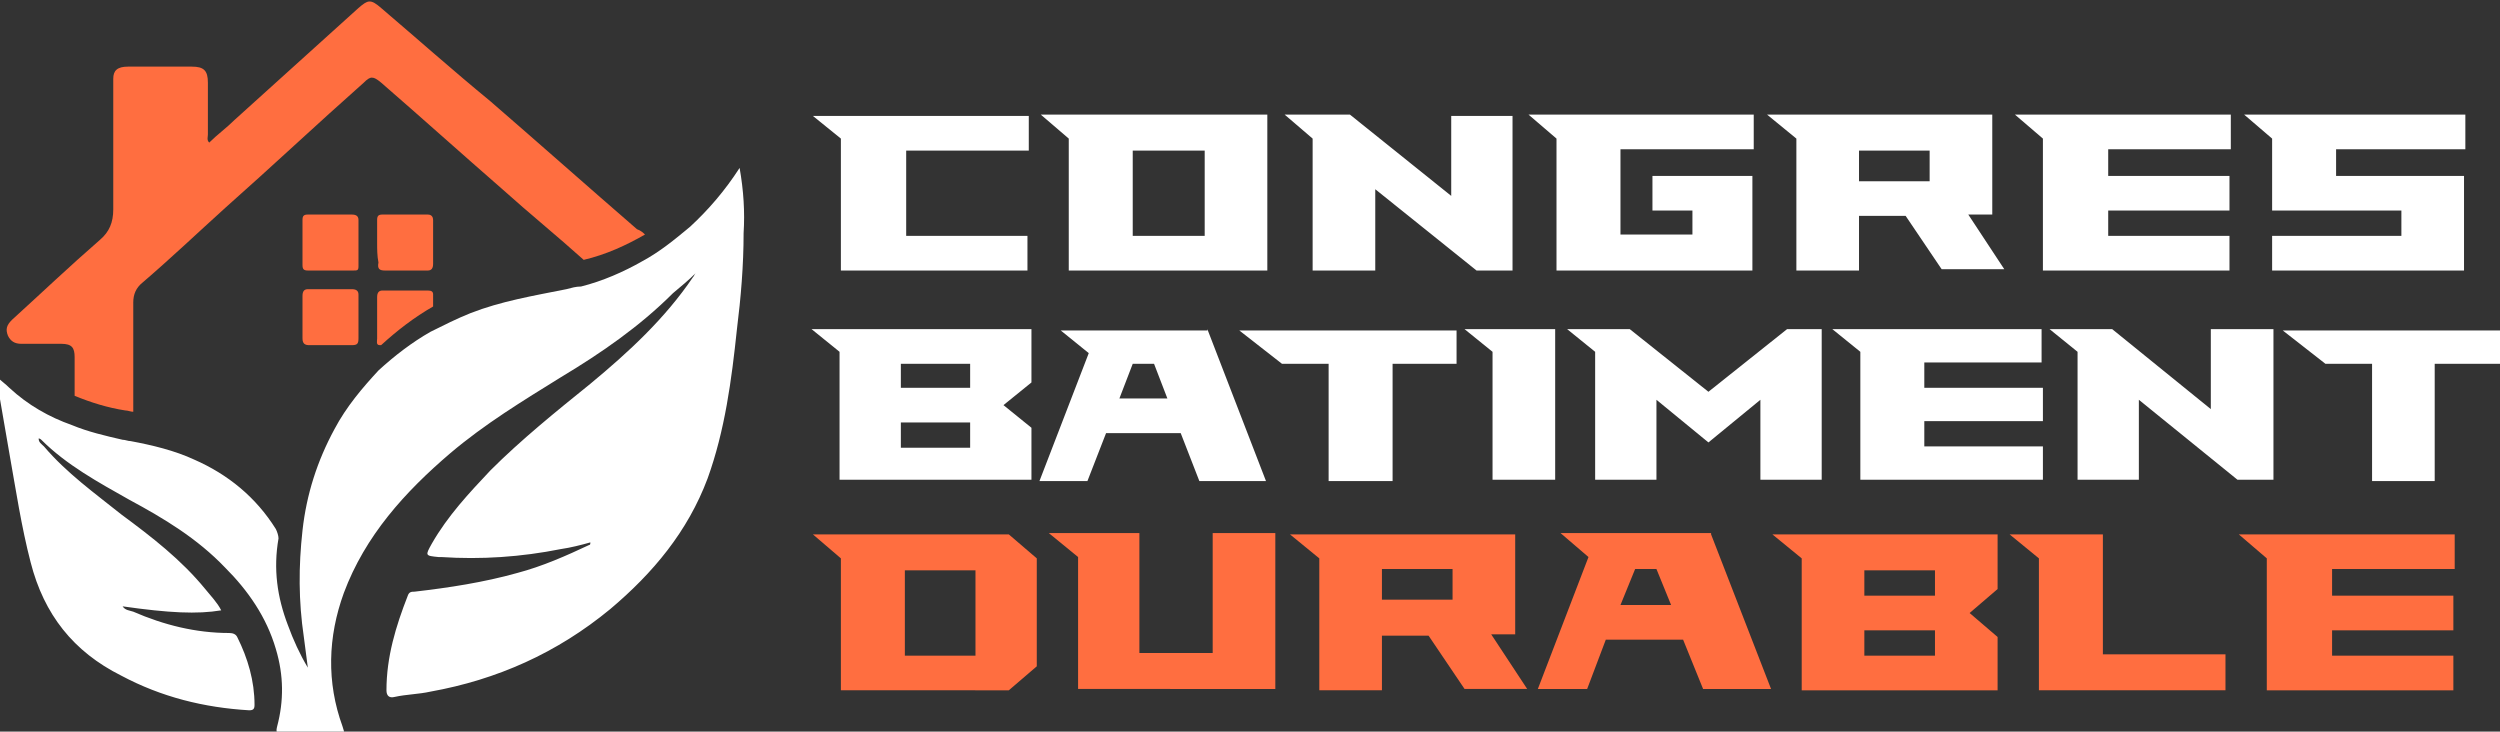 <?xml version="1.0" encoding="utf-8"?>
<!-- Generator: Adobe Illustrator 24.1.0, SVG Export Plug-In . SVG Version: 6.00 Build 0)  -->
<svg version="1.1" id="Layer_1" xmlns="http://www.w3.org/2000/svg" xmlns:xlink="http://www.w3.org/1999/xlink" x="0px" y="0px"
	 width="187.6px" height="54.9px" viewBox="0 0 187.6 54.9" style="enable-background:new 0 0 187.6 54.9;" xml:space="preserve">
<rect x="0" y="0" width="187.6" height="54.9" fill="#333333" stroke="none"/>
<style type="text/css">
	.st0{fill:#FFFFFF;}
	.st1{fill:#FF6E40;}
</style>
<g>
	<path class="st0" d="M77.2,11.3H68v6.4h9.1v2.6h-14v-9.9L61,8.7h16.2V11.3z"/>
	<path class="st0" d="M95.1,8.7v11.6H80.2v-9.9l-2.1-1.8H95.1z M90.4,11.3h-5.4v6.4h5.4V11.3z"/>
	<path class="st0" d="M113.5,8.7v11.6h-2.7l-7.6-6.1v6.1h-4.7v-9.9l-2.1-1.8h4.9l7.6,6.1V8.7H113.5z"/>
	<path class="st0" d="M127,17.7v-1.9h-3v-2.6h7.5v7.1h-14.7v-9.9l-2.1-1.8h16.9v2.6h-10v6.4H127z"/>
	<path class="st0" d="M143,16.2h-3.5v4.1h-4.7v-9.9l-2.2-1.8h16.9v7.5h-1.8l2.7,4.1h-4.7L143,16.2z M139.5,13.6h5.3v-2.3h-5.3V13.6z
		"/>
	<path class="st0" d="M158.2,11.3v1.9h9.1v2.6h-9.1v1.9h9.1v2.6h-14v-9.9l-2.1-1.8h16.2v2.6H158.2z"/>
	<path class="st0" d="M175.2,13.2h9.7v7.1h-14.4v-2.6h9.7v-1.9h-9.7v-5.4l-2.1-1.8h16.6v2.6h-9.7V13.2z"/>
	<path class="st0" d="M77.4,24.7v4l-2.1,1.7l2.1,1.7v3.9H63v-9.6l-2.1-1.7H77.4z M72.8,27.3h-5.2v1.8h5.2V27.3z M72.8,31.7h-5.2v1.9
		h5.2V31.7z"/>
	<path class="st0" d="M90.6,24.7L95,36.1H90l-1.4-3.6H83l-1.4,3.6H78l3.7-9.6l-2.1-1.7H90.6z M87.6,29.9l-1-2.6H85l-1,2.6H87.6z"/>
	<path class="st0" d="M104.5,27.3v8.8h-4.8v-8.8h-3.5l-3.2-2.5h16.3v2.5H104.5z"/>
	<path class="st0" d="M116.7,24.7v11.3H112v-9.6l-2.1-1.7H116.7z"/>
	<path class="st0" d="M136.7,24.7v11.3h-4.6v-6l-3.9,3.2l-3.9-3.2v6h-4.6v-9.6l-2.1-1.7h4.7l5.9,4.7l5.9-4.7H136.7z"/>
	<path class="st0" d="M144.4,27.3v1.8h8.9v2.5h-8.9v1.9h8.9v2.5h-13.7v-9.6l-2.1-1.7h15.7v2.5H144.4z"/>
	<path class="st0" d="M170.6,24.7v11.3h-2.7l-7.4-6v6h-4.6v-9.6l-2.1-1.7h4.7l7.4,6v-6H170.6z"/>
	<path class="st0" d="M182.7,27.3v8.8H178v-8.8h-3.5l-3.2-2.5h16.3v2.5H182.7z"/>
	<path class="st1" d="M75.7,40.1l2.1,1.8V50l-2.1,1.8H63.1v-9.9L61,40.1H75.7z M73.2,42.8h-5.3v6.4h5.3V42.8z"/>
	<path class="st1" d="M95.7,40.1v11.6H80.9v-9.9l-2.2-1.8h6.8v9H91v-9H95.7z"/>
	<path class="st1" d="M107.2,47.7h-3.5v4.1H99v-9.9l-2.2-1.8h16.9v7.5h-1.8l2.7,4.1h-4.7L107.2,47.7z M103.7,45h5.3v-2.3h-5.3V45z"
		/>
	<path class="st1" d="M128.4,40.1l4.5,11.6h-5.1l-1.5-3.7h-5.8l-1.4,3.7h-3.7l3.8-9.9l-2.1-1.8H128.4z M125.4,45.4l-1.1-2.7h-1.6
		l-1.1,2.7H125.4z"/>
	<path class="st1" d="M149.9,40.1v4.1l-2.1,1.8l2.1,1.8v4h-14.7v-9.9l-2.2-1.8H149.9z M145.2,42.8h-5.3v1.9h5.3V42.8z M145.2,47.3
		h-5.3v1.9h5.3V47.3z"/>
	<path class="st1" d="M167,49.2v2.6h-14v-9.9l-2.2-1.8h7v9H167z"/>
	<path class="st1" d="M175,42.8v1.9h9.1v2.6H175v1.9h9.1v2.6h-14v-9.9l-2.1-1.8h16.2v2.6H175z"/>
</g>
<g>
	<path class="st0" d="M55.8,17.5c0,2.4-0.2,4.8-0.5,7.2c-0.4,3.8-0.9,7.6-2.2,11.2c-1.5,4-4.1,7.1-7.3,9.8c-4,3.3-8.5,5.3-13.5,6.2
		c-0.9,0.2-1.8,0.2-2.7,0.4c-0.4,0.1-0.6-0.1-0.6-0.5c0-2.5,0.7-4.8,1.6-7.1c0.1-0.3,0.3-0.3,0.5-0.3c2.6-0.3,5.2-0.7,7.7-1.4
		c1.9-0.5,3.7-1.3,5.4-2.1c0.1,0,0.1-0.1,0.1-0.2c-0.7,0.2-1.5,0.4-2.2,0.5c-3,0.6-6,0.8-9,0.6c-0.1,0-0.1,0-0.2,0
		c-1-0.1-1-0.1-0.5-1c1.2-2.1,2.8-3.8,4.4-5.5c2.3-2.3,4.9-4.4,7.5-6.5c2.9-2.4,5.6-4.9,7.7-8c0.1-0.1,0.1-0.2,0.2-0.3
		c0,0,0-0.1,0,0c-0.5,0.5-1.1,1-1.7,1.5c-2.5,2.5-5.4,4.5-8.4,6.3c-2.9,1.8-5.7,3.5-8.3,5.7c-3.4,2.9-6.4,6.2-8,10.5
		c-1.2,3.3-1.3,6.7-0.1,10c0.2,0.6,0.2,0.6-0.4,0.6c-1.3,0-2.7,0-4,0c-0.6,0-0.6-0.2-0.5-0.6c0.5-1.9,0.5-3.8-0.1-5.8
		c-0.7-2.4-2.1-4.4-3.8-6.1c-2.1-2.2-4.6-3.7-7.2-5.1c-2.3-1.3-4.7-2.6-6.6-4.5c0,0-0.1-0.1-0.2-0.1c0,0.3,0.2,0.4,0.4,0.6
		c1.7,2,3.8,3.5,5.8,5.1c2.3,1.7,4.5,3.4,6.3,5.6c0.4,0.5,0.9,1,1.2,1.6c-1.8,0.3-3.9,0.2-7.4-0.3c0.2,0.3,0.5,0.3,0.8,0.4
		c2.3,1,4.7,1.6,7.2,1.6c0.3,0,0.5,0.1,0.6,0.3c0.8,1.6,1.3,3.3,1.3,5.1c0,0.3-0.1,0.4-0.4,0.4c-3.4-0.2-6.6-1-9.6-2.6
		c-3.6-1.8-5.8-4.6-6.8-8.5c-0.7-2.7-1.1-5.4-1.6-8.2c-0.3-1.7-0.6-3.5-0.9-5.2c0-0.2-0.1-0.3,0-0.5c0.3,0.3,0.6,0.5,0.9,0.8
		c1.4,1.3,3,2.2,4.7,2.8c1.2,0.5,2.5,0.8,3.8,1.1c0.2,0,0.4,0.1,0.6,0.1c1.6,0.3,3.3,0.7,4.8,1.4c2.5,1.1,4.6,2.8,6.1,5.2
		c0.1,0.2,0.2,0.5,0.2,0.7c-0.4,2.3-0.1,4.4,0.7,6.5c0.4,1.1,0.9,2.2,1.5,3.2c-0.1-0.8-0.2-1.5-0.3-2.3c-0.4-2.7-0.4-5.3-0.1-8
		c0.3-2.7,1.1-5.2,2.4-7.6c0.9-1.7,2.1-3.1,3.3-4.4c1.2-1.1,2.5-2.1,3.9-2.9c1-0.5,2-1,3-1.4c2.3-0.9,4.7-1.3,7.2-1.8
		c0.4-0.1,0.7-0.2,1.1-0.2c1.6-0.4,3.2-1.1,4.6-1.9c1.3-0.7,2.4-1.6,3.6-2.6c1.4-1.3,2.6-2.7,3.7-4.4C55.8,14.3,55.9,15.9,55.8,17.5
		z"/>
	<path class="st1" d="M48.4,17.6c-1.4,0.8-2.9,1.5-4.6,1.9c-2-1.8-4.1-3.5-6.1-5.3c-3.1-2.7-6.1-5.4-9.1-8c-0.6-0.5-0.8-0.5-1.3,0
		c-3.5,3.1-6.9,6.3-10.4,9.4c-2.1,1.9-4.1,3.8-6.2,5.6c-0.5,0.4-0.7,0.9-0.7,1.5c0,2.7,0,5.5,0,8.2c-0.2,0-0.4-0.1-0.6-0.1
		c-1.3-0.2-2.6-0.6-3.8-1.1c0-1,0-1.9,0-2.9c0-0.7-0.2-1-1-1c-1,0-2,0-3,0c-0.5,0-0.8-0.2-1-0.6c-0.2-0.5-0.1-0.8,0.3-1.2
		c2.2-2,4.3-4,6.6-6c0.7-0.6,1-1.3,1-2.3c0-3.3,0-6.6,0-9.8C8.5,5.3,8.8,5,9.6,5c1.6,0,3.2,0,4.8,0c0.9,0,1.2,0.3,1.2,1.2
		c0,1.3,0,2.6,0,3.9c0,0.2-0.1,0.4,0.1,0.6c0.6-0.6,1.3-1.1,1.9-1.7c3.1-2.8,6.2-5.6,9.3-8.4c0.7-0.6,0.9-0.7,1.7,0
		c2.7,2.3,5.4,4.7,8.2,7c3.7,3.2,7.3,6.4,11,9.6C48.1,17.3,48.3,17.5,48.4,17.6z"/>
	<path class="st1" d="M28.3,18.2c0-0.6,0-1.1,0-1.7c0-0.3,0.1-0.4,0.4-0.4c1.1,0,2.3,0,3.4,0c0.3,0,0.4,0.2,0.4,0.4
		c0,1.1,0,2.2,0,3.3c0,0.3-0.1,0.5-0.4,0.5c-1.1,0-2.1,0-3.2,0c-0.4,0-0.6-0.1-0.5-0.6C28.3,19.2,28.3,18.7,28.3,18.2z"/>
	<path class="st1" d="M22.7,18.2c0-0.6,0-1.1,0-1.7c0-0.3,0.1-0.4,0.4-0.4c1.1,0,2.2,0,3.3,0c0.3,0,0.5,0.1,0.5,0.4
		c0,1.2,0,2.3,0,3.5c0,0.3-0.1,0.3-0.4,0.3c-1.1,0-2.2,0-3.4,0c-0.3,0-0.4-0.1-0.4-0.4C22.7,19.3,22.7,18.8,22.7,18.2
		C22.7,18.2,22.7,18.2,22.7,18.2z"/>
	<path class="st1" d="M22.7,23.8c0-0.5,0-1.1,0-1.6c0-0.3,0.1-0.5,0.4-0.5c1.1,0,2.2,0,3.3,0c0.3,0,0.5,0.1,0.5,0.4
		c0,1.1,0,2.2,0,3.3c0,0.4-0.1,0.5-0.5,0.5c-1.1,0-2.1,0-3.2,0c-0.3,0-0.5-0.1-0.5-0.5C22.7,24.9,22.7,24.4,22.7,23.8
		C22.7,23.8,22.7,23.8,22.7,23.8z"/>
	<path class="st1" d="M32.5,23c-1.4,0.8-2.7,1.8-3.9,2.9c0,0-0.1,0-0.1,0c-0.3,0-0.2-0.3-0.2-0.5c0-1,0-2.1,0-3.1
		c0-0.3,0.1-0.5,0.4-0.5c0.6,0,1.1,0,1.7,0c0.6,0,1.1,0,1.7,0c0.3,0,0.4,0.1,0.4,0.3c0,0,0,0.1,0,0.1C32.5,22.5,32.5,22.7,32.5,23z"
		/>
</g>
</svg>
